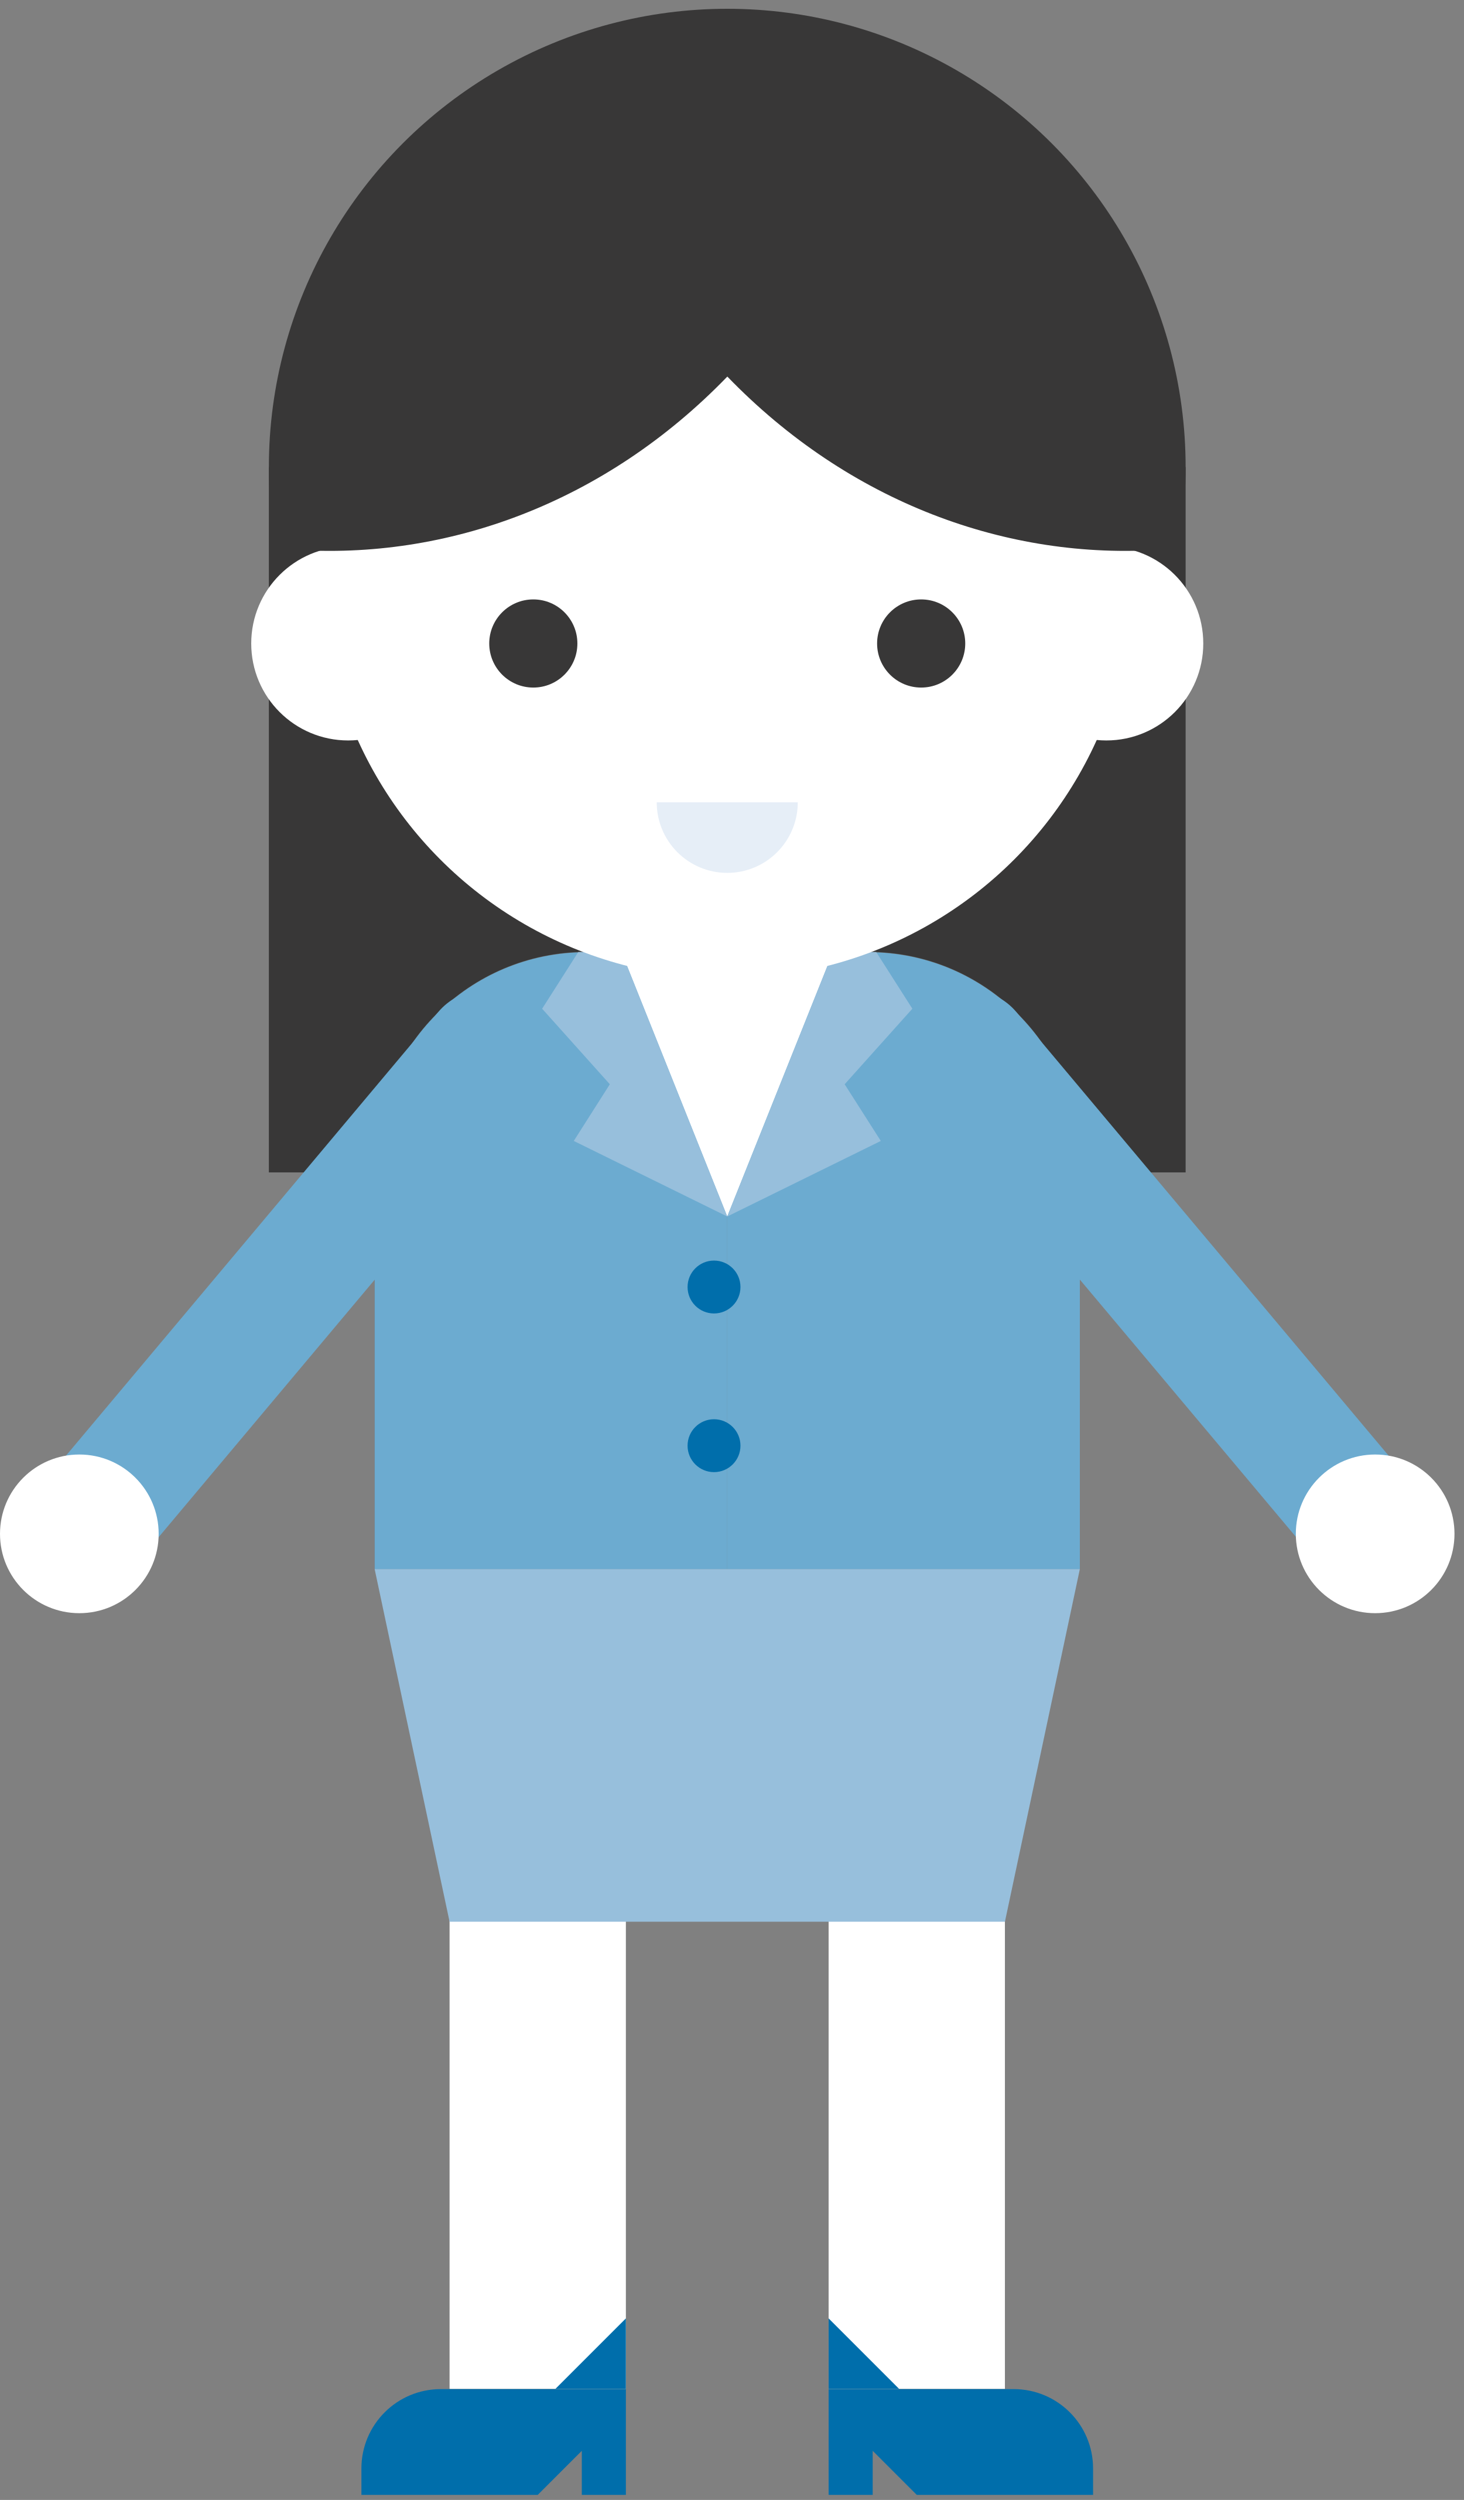 <?xml version="1.0" encoding="UTF-8"?>
<svg width="106px" height="181px" viewBox="0 0 106 181" version="1.1" xmlns="http://www.w3.org/2000/svg" xmlns:xlink="http://www.w3.org/1999/xlink">
    <rect x="0" y="0" width="106" height="181" fill="#808080" stroke="none"/>
    <title>patient_blue</title>
    <g id="Desktop" stroke="none" stroke-width="1" fill="none" fill-rule="evenodd">
        <g id="Solution" transform="translate(-267, -2013)" fill-rule="nonzero">
            <g id="Use-case" transform="translate(0, 1743.636)">
                <g id="1" transform="translate(135, 163)">
                    <g id="patient_blue" transform="translate(132, 107)">
                        <rect id="Rectangle" fill="#383737" x="19.467" y="33.189" width="66.378" height="51.06"></rect>
                        <rect id="Rectangle" fill="#FFFFFF" x="32.551" y="121.268" width="12.765" height="51.06"></rect>
                        <rect id="Rectangle" fill="#FFFFFF" transform="translate(66.378, 146.798) rotate(180) translate(-66.378, -146.798) " x="59.996" y="121.268" width="12.765" height="51.06"></rect>
                        <path d="M27.126,68.28 L78.186,68.28 L78.186,97.64 C78.186,106.1 71.328,112.958 62.868,112.958 L42.444,112.958 C33.984,112.958 27.126,106.1 27.126,97.64 L27.126,68.28 L27.126,68.28 Z" id="Path" fill="#646464" transform="translate(52.656, 90.619) rotate(180) translate(-52.656, -90.619) "></path>
                        <path d="M78.186,83.624 C78.186,75.164 71.328,68.306 62.868,68.306 L52.656,68.306 L52.656,112.983 L78.186,112.983 L78.186,83.624 Z" id="Path" fill="#6CABD0"></path>
                        <path d="M42.444,68.306 C33.984,68.306 27.126,75.164 27.126,83.624 L27.126,112.983 L52.656,112.983 L52.656,68.306 L42.444,68.306 Z" id="Path" fill="#6CABD0"></path>
                        <polygon id="Path" fill="#97BFDC" points="32.551 138.501 72.761 138.501 78.186 112.971 27.126 112.971"></polygon>
                        <polygon id="Path" fill="#FFFFFF" points="52.656 87.441 52.656 87.441 60.315 68.293 44.997 68.293"></polygon>
                        <polygon id="Path" fill="#97BFDC" points="39.253 72.397 41.869 68.293 44.997 68.293 52.656 87.441 41.544 81.971 44.154 77.867"></polygon>
                        <polygon id="Path" fill="#97BFDC" points="66.059 72.397 63.442 68.293 60.315 68.293 52.656 87.441 63.774 81.971 61.157 77.867"></polygon>
                        <path d="M73.399,172.341 L59.996,172.341 L59.996,180 L63.187,180 L63.187,176.809 L66.378,180 L79.143,180 L79.143,178.085 C79.143,174.913 76.572,172.341 73.399,172.341 Z" id="Path" fill="#006EAB"></path>
                        <path d="M31.913,172.341 C28.74,172.341 26.168,174.913 26.168,178.085 L26.168,180 L38.933,180 L42.125,176.809 L42.125,180 L45.316,180 L45.316,172.341 L31.913,172.341 Z" id="Path" fill="#006EAB"></path>
                        <polygon id="Path" fill="#006EAB" points="59.996 167.222 59.996 172.328 65.102 172.328"></polygon>
                        <polygon id="Path" fill="#006EAB" points="45.316 172.328 45.316 167.222 40.21 172.328"></polygon>
                        <path d="M102.72,107.354 L73.591,72.64 C72.004,70.751 69.187,70.505 67.297,72.091 L67.297,72.091 C65.406,73.675 65.158,76.493 66.742,78.384 L95.897,113.098 C97.484,114.987 100.301,115.233 102.191,113.647 L102.191,113.647 C104.074,112.055 104.311,109.239 102.72,107.354 L102.72,107.354 Z" id="Path" fill="#6CABD0"></path>
                        <circle id="Oval" fill="#383737" cx="52.656" cy="33.189" r="33.189"></circle>
                        <circle id="Oval" fill="#FFFFFF" cx="25.211" cy="45.954" r="7.021"></circle>
                        <circle id="Oval" fill="#FFFFFF" cx="80.101" cy="45.954" r="7.021"></circle>
                        <circle id="Oval" fill="#FFFFFF" cx="52.656" cy="40.848" r="29.36"></circle>
                        <path d="M2.598,107.354 L31.728,72.64 C33.314,70.751 36.131,70.505 38.021,72.091 L38.021,72.091 C39.91,73.677 40.155,76.494 38.57,78.384 L9.44,113.098 C7.853,114.987 5.036,115.233 3.147,113.647 L3.147,113.647 C1.258,112.061 1.012,109.244 2.598,107.354 L2.598,107.354 Z" id="Path" fill="#6CABD0"></path>
                        <circle id="Oval" fill="#383737" cx="38.614" cy="45.954" r="3.191"></circle>
                        <circle id="Oval" fill="#383737" cx="66.697" cy="45.954" r="3.191"></circle>
                        <circle id="Oval" fill="#006EAB" cx="51.698" cy="92.547" r="1.915"></circle>
                        <circle id="Oval" fill="#006EAB" cx="51.698" cy="104.035" r="1.915"></circle>
                        <path d="M57.762,57.455 C57.762,60.275 55.476,62.562 52.656,62.562 C49.836,62.562 47.55,60.275 47.55,57.455 L57.762,57.455 Z" id="Path" fill="#E6EEF7"></path>
                        <path d="M52.656,1.596 C43.219,1.646 34.284,5.849 28.228,13.086 C22.172,20.323 19.609,29.859 21.222,39.157 C32.366,39.942 43.842,35.755 52.662,26.628 C61.483,35.755 72.965,39.942 84.109,39.157 C84.417,37.354 84.573,35.529 84.575,33.7 C84.6,25.209 81.251,17.057 75.265,11.036 C69.279,5.015 61.146,1.619 52.656,1.596 L52.656,1.596 Z" id="Path" fill="#383737"></path>
                        <circle id="Oval" fill="#FFFFFF" cx="99.567" cy="110.418" r="5.744"></circle>
                        <circle id="Oval" fill="#FFFFFF" cx="5.744" cy="110.418" r="5.744"></circle>
                    </g>
                </g>
            </g>
        </g>
    </g>
</svg>